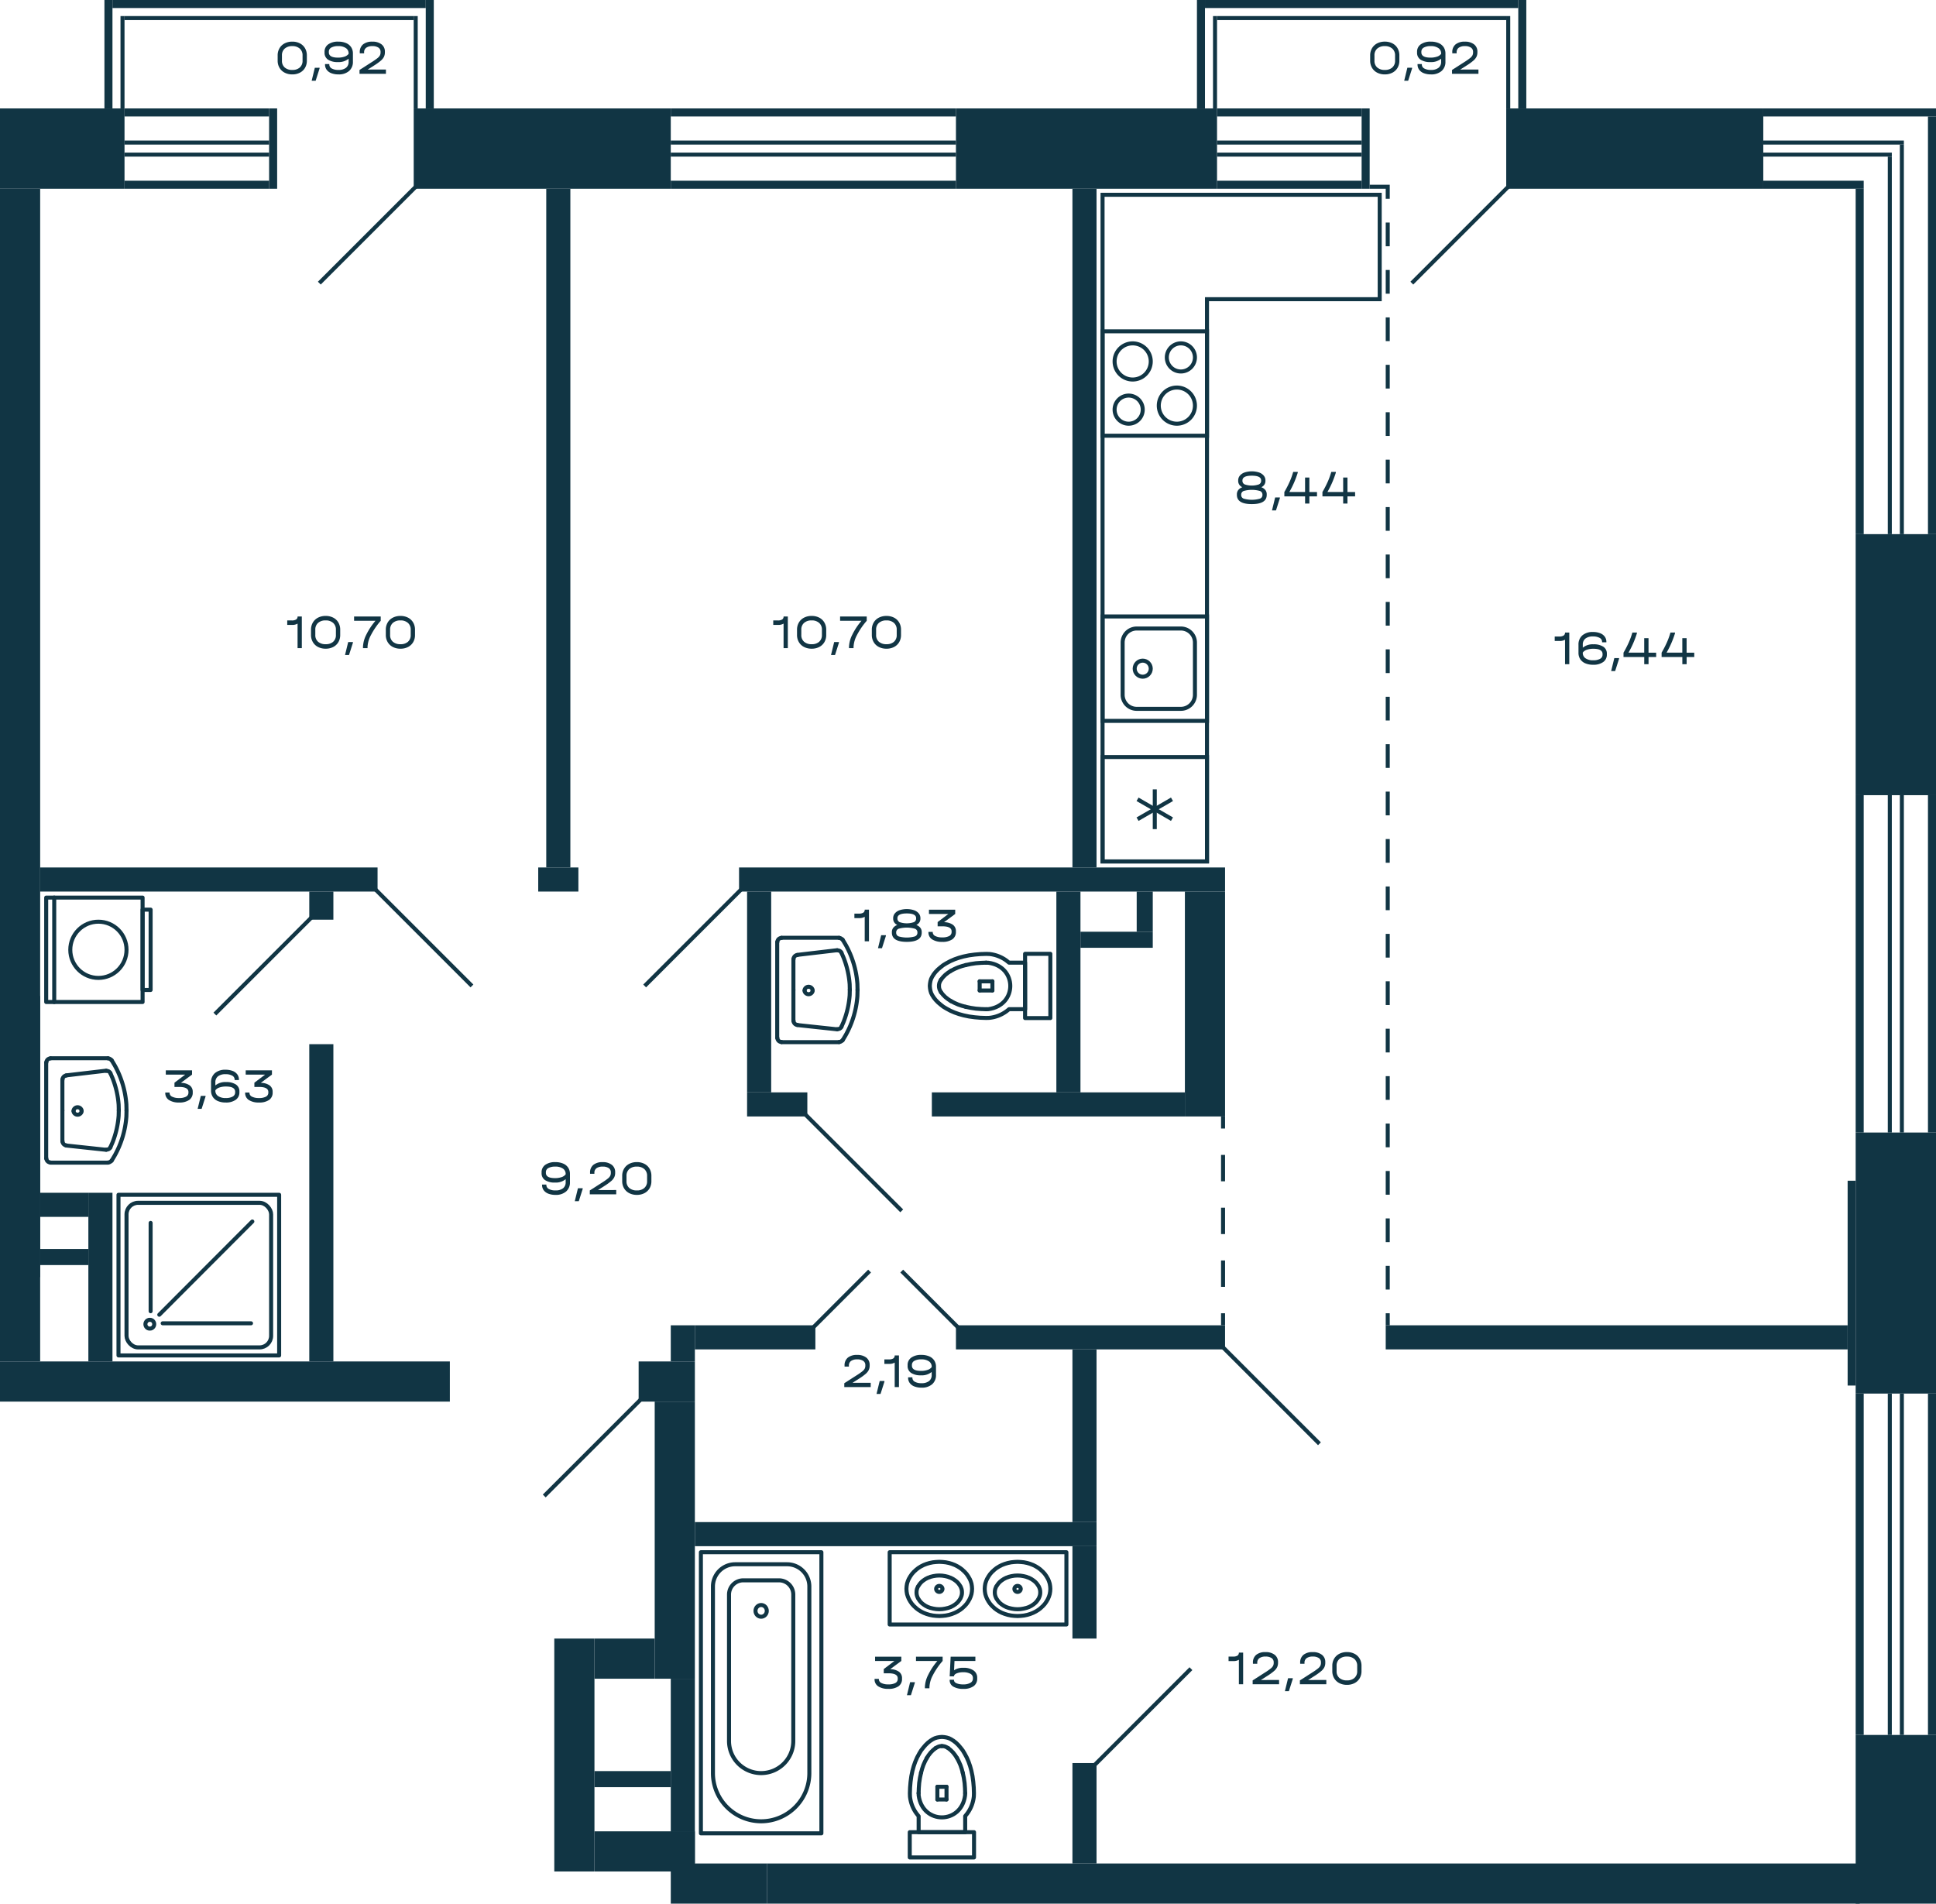 <svg xmlns="http://www.w3.org/2000/svg" width="482" height="474" viewBox="0 0 482 474">
  <title>M6_C2_9,11,13,15,17,19,21fl_10</title>
  <g id="Слой_2" data-name="Слой 2">
    <g id="M6_C2_9_11_13_15_17_19_21fl_10" data-name="M6_C2_9,11,13,15,17,19,21fl_10">
      <g id="sant">
        <g>
          <path d="M255.21,239.7h-3.993l-.6-.479a8.627,8.627,0,0,0-4.318-1.677l-.8-.024-1.423.048-1.4.12-1.422.191-1.373.288-1.123.311-1.1.383-1.049.455-1.023.551-.749.455-.673.527-.649.551-.6.623-.524.671h.024l-.324.5-.275.55-.174.575-.1.575-.05.6.05.6.1.575.174.575.275.55.324.5H232.4l.525.671.6.623.649.551.673.527.749.455,1.023.551,1.049.455,1.1.383,1.123.311,1.373.288,1.422.191,1.4.12,1.423.048h0l.8-.024a8.627,8.627,0,0,0,4.318-1.677l.6-.479h3.993Z" fill="none" stroke="#113544" stroke-linecap="round" stroke-linejoin="round"/>
          <path d="M245.5,251.3l.6-.024c7.236-.974,7.236-10.57,0-11.544l-.6-.024" fill="none" stroke="#113544" stroke-linecap="round" stroke-linejoin="round"/>
          <rect x="255.21" y="237.5" width="6.29" height="16" fill="none" stroke="#113544" stroke-linecap="round" stroke-linejoin="round"/>
          <polyline points="234.27 243.943 234.071 244.302 233.896 244.686 233.796 245.093 233.771 245.5" fill="none" stroke="#113544" stroke-linecap="round" stroke-linejoin="round"/>
          <line x1="243.904" y1="244.35" x2="243.904" y2="246.626" fill="none" stroke="#113544" stroke-linecap="round" stroke-linejoin="round"/>
          <line x1="247.074" y1="244.35" x2="247.074" y2="246.626" fill="none" stroke="#113544" stroke-linecap="round" stroke-linejoin="round"/>
          <polyline points="233.771 245.5 233.796 245.907 233.896 246.314 234.071 246.698 234.27 247.057" fill="none" stroke="#113544" stroke-linecap="round" stroke-linejoin="round"/>
          <polyline points="240.435 250.698 241.683 250.961 242.956 251.153 244.229 251.248 245.502 251.296" fill="none" stroke="#113544" stroke-linecap="round" stroke-linejoin="round"/>
          <polyline points="236.741 249.26 237.615 249.716 238.538 250.123 239.462 250.434 240.435 250.698" fill="none" stroke="#113544" stroke-linecap="round" stroke-linejoin="round"/>
          <polyline points="234.27 247.057 234.795 247.704 235.369 248.278 236.042 248.805 236.741 249.26" fill="none" stroke="#113544" stroke-linecap="round" stroke-linejoin="round"/>
          <line x1="243.904" y1="246.626" x2="247.074" y2="246.626" fill="none" stroke="#113544" stroke-linecap="round" stroke-linejoin="round"/>
          <polyline points="236.741 241.74 236.042 242.195 235.369 242.722 234.795 243.296 234.27 243.943" fill="none" stroke="#113544" stroke-linecap="round" stroke-linejoin="round"/>
          <polyline points="245.502 239.704 244.229 239.752 242.956 239.847 241.683 240.039 240.435 240.302" fill="none" stroke="#113544" stroke-linecap="round" stroke-linejoin="round"/>
          <polyline points="240.435 240.302 239.462 240.566 238.538 240.877 237.615 241.284 236.741 241.74" fill="none" stroke="#113544" stroke-linecap="round" stroke-linejoin="round"/>
          <line x1="243.904" y1="244.35" x2="247.074" y2="244.35" fill="none" stroke="#113544" stroke-linecap="round" stroke-linejoin="round"/>
        </g>
        <g>
          <path d="M240.3,456.21v-3.993l.479-.6a8.627,8.627,0,0,0,1.677-4.318l.024-.8-.048-1.423-.12-1.4-.191-1.422-.288-1.373-.311-1.123-.383-1.1-.455-1.049-.551-1.023-.455-.749-.527-.673-.551-.649-.623-.6-.671-.524v.024l-.5-.324-.55-.275-.575-.174-.575-.1-.6-.05-.6.05-.575.1-.575.174-.55.275-.5.324V433.4l-.671.525-.623.6-.551.649-.527.673-.455.749-.551,1.023-.455,1.049-.383,1.1-.311,1.123-.288,1.373-.191,1.422-.12,1.4-.048,1.423h0l.024.8a8.627,8.627,0,0,0,1.677,4.318l.479.6v3.993Z" fill="none" stroke="#113544" stroke-linecap="round" stroke-linejoin="round"/>
          <path d="M228.7,446.5l.024.6c.974,7.236,10.57,7.236,11.544,0l.024-.6" fill="none" stroke="#113544" stroke-linecap="round" stroke-linejoin="round"/>
          <rect x="226.5" y="456.21" width="16" height="6.29" fill="none" stroke="#113544" stroke-linecap="round" stroke-linejoin="round"/>
          <polyline points="236.057 435.27 235.698 435.071 235.314 434.896 234.907 434.796 234.5 434.771" fill="none" stroke="#113544" stroke-linecap="round" stroke-linejoin="round"/>
          <line x1="235.65" y1="444.904" x2="233.374" y2="444.904" fill="none" stroke="#113544" stroke-linecap="round" stroke-linejoin="round"/>
          <line x1="235.65" y1="448.074" x2="233.374" y2="448.074" fill="none" stroke="#113544" stroke-linecap="round" stroke-linejoin="round"/>
          <polyline points="234.5 434.771 234.093 434.796 233.686 434.896 233.302 435.071 232.943 435.27" fill="none" stroke="#113544" stroke-linecap="round" stroke-linejoin="round"/>
          <polyline points="229.302 441.435 229.039 442.683 228.847 443.956 228.751 445.229 228.704 446.502" fill="none" stroke="#113544" stroke-linecap="round" stroke-linejoin="round"/>
          <polyline points="230.74 437.741 230.284 438.615 229.877 439.538 229.566 440.462 229.302 441.435" fill="none" stroke="#113544" stroke-linecap="round" stroke-linejoin="round"/>
          <polyline points="232.943 435.27 232.296 435.795 231.722 436.369 231.195 437.042 230.74 437.741" fill="none" stroke="#113544" stroke-linecap="round" stroke-linejoin="round"/>
          <line x1="233.374" y1="444.904" x2="233.374" y2="448.074" fill="none" stroke="#113544" stroke-linecap="round" stroke-linejoin="round"/>
          <polyline points="238.26 437.741 237.805 437.042 237.278 436.369 236.704 435.795 236.057 435.27" fill="none" stroke="#113544" stroke-linecap="round" stroke-linejoin="round"/>
          <polyline points="240.296 446.502 240.248 445.229 240.153 443.956 239.961 442.683 239.698 441.435" fill="none" stroke="#113544" stroke-linecap="round" stroke-linejoin="round"/>
          <polyline points="239.698 441.435 239.434 440.462 239.123 439.538 238.716 438.615 238.26 437.741" fill="none" stroke="#113544" stroke-linecap="round" stroke-linejoin="round"/>
          <line x1="235.65" y1="444.904" x2="235.65" y2="448.074" fill="none" stroke="#113544" stroke-linecap="round" stroke-linejoin="round"/>
        </g>
        <g>
          <polyline points="12.576 289.467 12.239 289.402 11.971 289.27 11.735 289.04 11.601 288.778 11.534 288.45" fill="none" stroke="#113544" stroke-linecap="round" stroke-linejoin="round"/>
          <path d="M31.5,276.5l-.034,1.477a23.411,23.411,0,0,1-2.924,9.783l-.74,1.248" fill="none" stroke="#113544" stroke-linecap="round" stroke-linejoin="round"/>
          <polyline points="27.769 289.008 27.534 289.237 27.231 289.402 26.895 289.467" fill="none" stroke="#113544" stroke-linecap="round" stroke-linejoin="round"/>
          <line x1="12.576" y1="289.5" x2="26.895" y2="289.5" fill="none" stroke="#113544" stroke-linecap="round" stroke-linejoin="round"/>
          <line x1="15.534" y1="276.5" x2="15.534" y2="268.818" fill="none" stroke="#113544" stroke-linecap="round" stroke-linejoin="round"/>
          <path d="M27.8,263.992l.74,1.248a23.411,23.411,0,0,1,2.924,9.783L31.5,276.5" fill="none" stroke="#113544" stroke-linecap="round" stroke-linejoin="round"/>
          <path d="M27.49,267.226l.538,1.247a22.6,22.6,0,0,1,1.513,6.632l.034,1.346" fill="none" stroke="#113544" stroke-linecap="round" stroke-linejoin="round"/>
          <line x1="11.5" y1="264.551" x2="11.5" y2="288.45" fill="none" stroke="#113544" stroke-linecap="round" stroke-linejoin="round"/>
          <path d="M20.315,276.631l-.038.284a1.039,1.039,0,0,1-1.923,0l-.039-.284" fill="none" stroke="#113544" stroke-linecap="round" stroke-linejoin="round"/>
          <path d="M18.315,276.631l.039-.283a1.039,1.039,0,0,1,1.923,0l.038.283" fill="none" stroke="#113544" stroke-linecap="round" stroke-linejoin="round"/>
          <line x1="26.415" y1="286.299" x2="16.475" y2="285.232" fill="none" stroke="#113544" stroke-linecap="round" stroke-linejoin="round"/>
          <polyline points="27.49 285.675 27.322 285.938 27.054 286.135 26.751 286.233 26.448 286.266" fill="none" stroke="#113544" stroke-linecap="round" stroke-linejoin="round"/>
          <polyline points="16.508 285.199 16.206 285.134 15.937 284.97 15.735 284.74 15.601 284.477 15.567 284.182" fill="none" stroke="#113544" stroke-linecap="round" stroke-linejoin="round"/>
          <line x1="15.534" y1="276.5" x2="15.534" y2="284.182" fill="none" stroke="#113544" stroke-linecap="round" stroke-linejoin="round"/>
          <path d="M29.574,276.451l-.033,1.346a22.592,22.592,0,0,1-1.513,6.631l-.538,1.247" fill="none" stroke="#113544" stroke-linecap="round" stroke-linejoin="round"/>
          <polyline points="11.534 264.551 11.601 264.222 11.735 263.96 11.971 263.73 12.239 263.599 12.576 263.533" fill="none" stroke="#113544" stroke-linecap="round" stroke-linejoin="round"/>
          <line x1="26.415" y1="266.602" x2="16.475" y2="267.768" fill="none" stroke="#113544" stroke-linecap="round" stroke-linejoin="round"/>
          <polyline points="26.895 263.533 27.231 263.599 27.534 263.763 27.769 263.993" fill="none" stroke="#113544" stroke-linecap="round" stroke-linejoin="round"/>
          <polyline points="26.448 266.635 26.751 266.668 27.054 266.766 27.322 266.963 27.491 267.226" fill="none" stroke="#113544" stroke-linecap="round" stroke-linejoin="round"/>
          <line x1="12.576" y1="263.5" x2="26.895" y2="263.5" fill="none" stroke="#113544" stroke-linecap="round" stroke-linejoin="round"/>
          <polyline points="15.567 268.818 15.601 268.523 15.735 268.26 15.937 268.03 16.206 267.866 16.508 267.801" fill="none" stroke="#113544" stroke-linecap="round" stroke-linejoin="round"/>
        </g>
        <g>
          <polyline points="194.576 259.467 194.239 259.402 193.971 259.27 193.735 259.04 193.601 258.778 193.534 258.45" fill="none" stroke="#113544" stroke-linecap="round" stroke-linejoin="round"/>
          <path d="M213.5,246.5l-.034,1.477a23.411,23.411,0,0,1-2.924,9.783l-.74,1.248" fill="none" stroke="#113544" stroke-linecap="round" stroke-linejoin="round"/>
          <polyline points="209.769 259.008 209.534 259.237 209.231 259.402 208.895 259.467" fill="none" stroke="#113544" stroke-linecap="round" stroke-linejoin="round"/>
          <line x1="194.576" y1="259.5" x2="208.895" y2="259.5" fill="none" stroke="#113544" stroke-linecap="round" stroke-linejoin="round"/>
          <line x1="197.534" y1="246.5" x2="197.534" y2="238.818" fill="none" stroke="#113544" stroke-linecap="round" stroke-linejoin="round"/>
          <path d="M209.8,233.992l.74,1.248a23.411,23.411,0,0,1,2.924,9.783l.034,1.477" fill="none" stroke="#113544" stroke-linecap="round" stroke-linejoin="round"/>
          <path d="M209.49,237.226l.538,1.247a22.6,22.6,0,0,1,1.513,6.632l.034,1.346" fill="none" stroke="#113544" stroke-linecap="round" stroke-linejoin="round"/>
          <line x1="193.5" y1="234.551" x2="193.5" y2="258.45" fill="none" stroke="#113544" stroke-linecap="round" stroke-linejoin="round"/>
          <path d="M202.315,246.631l-.038.284a1.039,1.039,0,0,1-1.923,0l-.039-.284" fill="none" stroke="#113544" stroke-linecap="round" stroke-linejoin="round"/>
          <path d="M200.315,246.631l.039-.283a1.039,1.039,0,0,1,1.923,0l.038.283" fill="none" stroke="#113544" stroke-linecap="round" stroke-linejoin="round"/>
          <line x1="208.415" y1="256.299" x2="198.475" y2="255.232" fill="none" stroke="#113544" stroke-linecap="round" stroke-linejoin="round"/>
          <polyline points="209.49 255.675 209.322 255.938 209.054 256.135 208.751 256.233 208.448 256.266" fill="none" stroke="#113544" stroke-linecap="round" stroke-linejoin="round"/>
          <polyline points="198.508 255.199 198.206 255.134 197.937 254.97 197.735 254.74 197.601 254.477 197.567 254.182" fill="none" stroke="#113544" stroke-linecap="round" stroke-linejoin="round"/>
          <line x1="197.534" y1="246.5" x2="197.534" y2="254.182" fill="none" stroke="#113544" stroke-linecap="round" stroke-linejoin="round"/>
          <path d="M211.574,246.451l-.033,1.346a22.592,22.592,0,0,1-1.513,6.631l-.538,1.247" fill="none" stroke="#113544" stroke-linecap="round" stroke-linejoin="round"/>
          <polyline points="193.534 234.551 193.601 234.222 193.735 233.96 193.971 233.73 194.239 233.599 194.576 233.533" fill="none" stroke="#113544" stroke-linecap="round" stroke-linejoin="round"/>
          <line x1="208.415" y1="236.602" x2="198.475" y2="237.768" fill="none" stroke="#113544" stroke-linecap="round" stroke-linejoin="round"/>
          <polyline points="208.895 233.533 209.231 233.599 209.534 233.763 209.769 233.993" fill="none" stroke="#113544" stroke-linecap="round" stroke-linejoin="round"/>
          <polyline points="208.448 236.635 208.751 236.668 209.054 236.766 209.322 236.963 209.491 237.226" fill="none" stroke="#113544" stroke-linecap="round" stroke-linejoin="round"/>
          <line x1="194.576" y1="233.5" x2="208.895" y2="233.5" fill="none" stroke="#113544" stroke-linecap="round" stroke-linejoin="round"/>
          <polyline points="197.567 238.818 197.601 238.523 197.735 238.26 197.937 238.03 198.206 237.866 198.508 237.801" fill="none" stroke="#113544" stroke-linecap="round" stroke-linejoin="round"/>
        </g>
        <g>
          <rect x="274.5" y="82.5" width="26" height="26" transform="translate(192 383) rotate(-90)" fill="none" stroke="#113544" stroke-miterlimit="10"/>
          <path d="M281,99a3,3,0,1,1-3,3,3,3,0,0,1,3-3m0-1a4,4,0,1,0,4,4,4,4,0,0,0-4-4Z" fill="#113544"/>
          <path d="M294,86a3,3,0,1,1-3,3,3,3,0,0,1,3-3m0-1a4,4,0,1,0,4,4,4,4,0,0,0-4-4Z" fill="#113544"/>
          <path d="M293,97a4,4,0,1,1-4,4,4,4,0,0,1,4-4m0-1a5,5,0,1,0,5,5,5,5,0,0,0-5-5Z" fill="#113544"/>
          <path d="M282,86a4,4,0,1,1-4,4,4,4,0,0,1,4-4m0-1a5,5,0,1,0,5,5,5,5,0,0,0-5-5Z" fill="#113544"/>
        </g>
        <g>
          <rect x="274.5" y="153.5" width="26" height="26" transform="translate(454 -121) rotate(90)" fill="none" stroke="#113544" stroke-miterlimit="10"/>
          <path d="M294,157a3,3,0,0,1,3,3v13a3,3,0,0,1-3,3H283a3,3,0,0,1-3-3V160a3,3,0,0,1,3-3h11m0-1H283a4,4,0,0,0-4,4v13a4,4,0,0,0,4,4h11a4,4,0,0,0,4-4V160a4,4,0,0,0-4-4Z" fill="#113544"/>
          <circle cx="284.5" cy="166.5" r="2" fill="none" stroke="#113544" stroke-miterlimit="10"/>
        </g>
        <g>
          <rect x="274.5" y="188.5" width="26" height="26" transform="translate(575 403) rotate(180)" fill="none" stroke="#113544" stroke-miterlimit="10"/>
          <line x1="283.213" y1="203.975" x2="291.786" y2="199.025" fill="none" stroke="#113544" stroke-miterlimit="10"/>
          <line x1="291.786" y1="203.975" x2="283.213" y2="199.025" fill="none" stroke="#113544" stroke-miterlimit="10"/>
          <line x1="287.5" y1="196.55" x2="287.5" y2="206.45" fill="none" stroke="#113544" stroke-miterlimit="10"/>
        </g>
        <g>
          <rect x="10.5" y="224.5" width="26" height="24" fill="none" stroke="#113544" stroke-linecap="round" stroke-linejoin="round" transform="translate(260 213) rotate(90)"/>
          <rect x="26.5" y="235.5" width="20" height="2" fill="none" stroke="#113544" stroke-linecap="round" stroke-linejoin="round" transform="translate(273 200) rotate(90)"/>
          <circle cx="24.5" cy="236.5" r="7" fill="none" stroke="#113544" stroke-linecap="round" stroke-linejoin="round"/>
          <line x1="13.5" y1="223.5" x2="13.5" y2="249.5" fill="none" stroke="#113544" stroke-linecap="round" stroke-linejoin="round"/>
        </g>
        <g>
          <rect x="29.5" y="297.5" width="40" height="40" fill="none" stroke="#113544" stroke-linecap="round" stroke-linejoin="round"/>
          <rect x="31.5" y="299.5" width="36" height="36" rx="2.88" stroke-width="1.008" stroke="#113544" stroke-linecap="round" stroke-linejoin="round" fill="none"/>
          <line x1="40.5" y1="329.5" x2="62.5" y2="329.5" fill="none" stroke="#113544" stroke-linecap="round" stroke-linejoin="round" stroke-width="0.995"/>
          <line x1="37.5" y1="326.5" x2="37.5" y2="304.5" fill="none" stroke="#113544" stroke-linecap="round" stroke-linejoin="round" stroke-width="0.995"/>
          <line x1="39.654" y1="327.367" x2="62.824" y2="304.153" fill="none" stroke="#113544" stroke-linecap="round" stroke-linejoin="round"/>
          <path d="M37.3,328.63l.281.028.28.112a1.112,1.112,0,0,1-.28,2.021l-.281.028-.28-.028a1.1,1.1,0,0,1-.253-2.021l.253-.112Z" fill="none" stroke="#113544" stroke-linecap="round" stroke-linejoin="round"/>
        </g>
        <polygon points="274.5 214.5 300.5 214.5 300.5 74.5 343.5 74.5 343.5 48.5 274.5 48.5 274.5 214.5" fill="none" stroke="#113544" stroke-miterlimit="10" fill-rule="evenodd"/>
        <g>
          <rect x="174.5" y="386.5" width="30" height="70" fill="none" stroke="#113544" stroke-linecap="round" stroke-linejoin="round"/>
          <path d="M183.038,389.5h12.923a5.538,5.538,0,0,1,5.538,5.538V441.5a12,12,0,0,1-12,12h0a12,12,0,0,1-12-12V395.038a5.538,5.538,0,0,1,5.538-5.538Z" fill="none" stroke="#113544" stroke-linecap="round" stroke-linejoin="round"/>
          <path d="M185.056,393.5h8.889a3.556,3.556,0,0,1,3.556,3.556V433.5a8,8,0,0,1-8,8h0a8,8,0,0,1-8-8V397.056a3.556,3.556,0,0,1,3.556-3.556Z" fill="none" stroke="#113544" stroke-linecap="round" stroke-linejoin="round"/>
          <ellipse cx="189.5" cy="401.105" rx="1.406" ry="1.461" fill="none" stroke="#113544" stroke-linecap="round" stroke-linejoin="round"/>
        </g>
        <g>
          <rect x="221.5" y="386.5" width="44" height="18" fill="none" stroke="#113544" stroke-linecap="round" stroke-linejoin="round"/>
          <polyline points="245.757 393.133 246.121 392.503 246.528 391.915 247.021 391.37 247.556 390.887 247.556 390.866 248.135 390.425 248.777 390.026 249.441 389.69 250.148 389.417 250.919 389.186 251.733 389.018 252.526 388.934 253.34 388.892 254.154 388.934 254.946 389.018 255.76 389.186 256.531 389.417 256.51 389.417 257.216 389.69 257.88 390.026 258.523 390.425 259.101 390.866 259.101 390.887 259.637 391.37 260.129 391.915 260.536 392.503 260.901 393.133 260.901 393.112 261.158 393.721 261.35 394.33 261.457 394.981 261.5 395.632 261.457 396.282 261.35 396.933 261.158 397.542 260.901 398.151 260.536 398.781 260.129 399.369 259.637 399.915 259.101 400.398 259.101 400.419 258.523 400.859 257.88 401.258 257.216 401.594 256.51 401.867 256.531 401.867 255.76 402.098 254.946 402.266 254.154 402.35 253.34 402.392 252.526 402.35 251.733 402.266 250.919 402.098 250.148 401.867 249.441 401.594 248.777 401.258 248.135 400.859 247.556 400.419 247.556 400.398 247.021 399.915 246.528 399.369 246.121 398.781 245.757 398.151 245.5 397.542 245.307 396.933 245.2 396.282 245.157 395.632 245.2 394.981 245.307 394.33 245.5 393.721 245.757 393.112" fill="none" stroke="#113544" stroke-linecap="round" stroke-linejoin="round"/>
          <polyline points="248.079 394.987 248.351 394.569 248.642 394.191 248.972 393.853 249.341 393.554 249.904 393.176 250.486 392.877 251.107 392.658 251.107 392.638 251.844 392.459 252.582 392.34 253.339 392.3 254.095 392.34 254.833 392.459 255.57 392.638 255.57 392.658 256.191 392.877 256.774 393.176 257.336 393.554 257.705 393.853 258.035 394.191 258.326 394.569 258.598 394.987 258.598 394.967 258.753 395.326 258.889 395.704 258.967 396.102 258.986 396.5 258.967 396.898 258.889 397.296 258.753 397.674 258.598 398.033 258.326 398.451 258.035 398.829 257.705 399.167 257.336 399.466 256.774 399.844 256.191 400.143 255.57 400.362 254.833 400.541 254.095 400.66 253.339 400.7 252.582 400.66 251.844 400.541 251.107 400.362 250.486 400.143 249.904 399.844 249.341 399.466 248.972 399.167 248.642 398.829 248.351 398.451 248.079 398.033 248.06 398.033 247.905 397.674 247.769 397.296 247.691 396.898 247.672 396.5 247.691 396.102 247.769 395.704 247.905 395.326 248.06 394.967" fill="none" stroke="#113544" stroke-linecap="round" stroke-linejoin="round"/>
          <path d="M252.553,395.638l.02-.188.078-.169a.8.8,0,0,1,1.415.075l.058.188v.188a.8.8,0,0,1-1.473.263l-.078-.169Z" fill="none" stroke="#113544" stroke-linecap="round" stroke-linejoin="round"/>
          <polyline points="226.271 393.133 226.636 392.503 227.043 391.915 227.535 391.37 228.071 390.887 228.071 390.866 228.649 390.425 229.292 390.026 229.956 389.69 230.662 389.417 231.433 389.186 232.247 389.018 233.04 388.934 233.854 388.892 234.668 388.934 235.46 389.018 236.274 389.186 237.045 389.417 237.024 389.417 237.731 389.69 238.395 390.026 239.037 390.425 239.616 390.866 239.616 390.887 240.151 391.37 240.644 391.915 241.051 392.503 241.415 393.133 241.415 393.112 241.672 393.721 241.865 394.33 241.972 394.981 242.015 395.632 241.972 396.282 241.865 396.933 241.672 397.542 241.415 398.151 241.051 398.781 240.644 399.369 240.151 399.915 239.616 400.398 239.616 400.419 239.037 400.859 238.395 401.258 237.731 401.594 237.024 401.867 237.045 401.867 236.274 402.098 235.46 402.266 234.668 402.35 233.854 402.392 233.04 402.35 232.247 402.266 231.433 402.098 230.662 401.867 229.956 401.594 229.292 401.258 228.649 400.859 228.071 400.419 228.071 400.398 227.535 399.915 227.043 399.369 226.636 398.781 226.271 398.151 226.014 397.542 225.822 396.933 225.715 396.282 225.672 395.632 225.715 394.981 225.822 394.33 226.014 393.721 226.271 393.112" fill="none" stroke="#113544" stroke-linecap="round" stroke-linejoin="round"/>
          <polyline points="228.594 394.987 228.865 394.569 229.156 394.191 229.486 393.853 229.855 393.554 230.418 393.176 231 392.877 231.621 392.658 231.621 392.638 232.359 392.459 233.096 392.34 233.853 392.3 234.61 392.34 235.347 392.459 236.085 392.638 236.085 392.658 236.706 392.877 237.288 393.176 237.851 393.554 238.219 393.853 238.549 394.191 238.84 394.569 239.112 394.987 239.112 394.967 239.267 395.326 239.403 395.704 239.481 396.102 239.5 396.5 239.481 396.898 239.403 397.296 239.267 397.674 239.112 398.033 238.84 398.451 238.549 398.829 238.219 399.167 237.851 399.466 237.288 399.844 236.706 400.143 236.085 400.362 235.347 400.541 234.61 400.66 233.853 400.7 233.096 400.66 232.359 400.541 231.621 400.362 231 400.143 230.418 399.844 229.855 399.466 229.486 399.167 229.156 398.829 228.865 398.451 228.594 398.033 228.574 398.033 228.419 397.674 228.283 397.296 228.205 396.898 228.186 396.5 228.205 396.102 228.283 395.704 228.419 395.326 228.574 394.967" fill="none" stroke="#113544" stroke-linecap="round" stroke-linejoin="round"/>
          <path d="M233.067,395.638l.02-.188.079-.169a.8.8,0,0,1,1.414.075l.059.188v.188a.8.8,0,0,1-1.473.263l-.079-.169Z" fill="none" stroke="#113544" stroke-linecap="round" stroke-linejoin="round"/>
        </g>
      </g>
      <g id="l">
        <g>
          <line x1="304.5" y1="278" x2="304.5" y2="281" fill="none" stroke="#113544" stroke-miterlimit="10"/>
          <line x1="304.5" y1="287.571" x2="304.5" y2="323.714" fill="none" stroke="#113544" stroke-miterlimit="10" stroke-dasharray="6.571 6.571"/>
          <line x1="304.5" y1="327" x2="304.5" y2="330" fill="none" stroke="#113544" stroke-miterlimit="10"/>
        </g>
        <g>
          <line x1="345.5" y1="330" x2="345.5" y2="327" fill="none" stroke="#113544" stroke-miterlimit="10"/>
          <line x1="345.5" y1="321.096" x2="345.5" y2="52.452" fill="none" stroke="#113544" stroke-miterlimit="10" stroke-dasharray="5.904 5.904"/>
          <polyline points="345.5 49.5 345.5 46.5 341 46.5" fill="none" stroke="#113544" stroke-miterlimit="10"/>
        </g>
        <line x1="53.5" y1="252.5" x2="77.5" y2="228.5" fill="none" stroke="#113544" stroke-miterlimit="10"/>
        <line x1="117.5" y1="245.5" x2="93.5" y2="221.5" fill="none" stroke="#113544" stroke-miterlimit="10"/>
        <line x1="160.5" y1="245.5" x2="184.5" y2="221.5" fill="none" stroke="#113544" stroke-miterlimit="10"/>
        <line x1="79.5" y1="70.5" x2="103.5" y2="46.5" fill="none" stroke="#113544" stroke-miterlimit="10"/>
        <line x1="351.5" y1="70.5" x2="375.5" y2="46.5" fill="none" stroke="#113544" stroke-miterlimit="10"/>
        <line x1="200.5" y1="277.5" x2="224.5" y2="301.5" fill="none" stroke="#113544" stroke-miterlimit="10"/>
        <line x1="304.5" y1="335.5" x2="328.5" y2="359.5" fill="none" stroke="#113544" stroke-miterlimit="10"/>
        <line x1="296.5" y1="415.5" x2="272.5" y2="439.5" fill="none" stroke="#113544" stroke-miterlimit="10"/>
        <line x1="224.5" y1="316.5" x2="238.5" y2="330.5" fill="none" stroke="#113544" stroke-miterlimit="10"/>
        <line x1="216.5" y1="316.5" x2="202.5" y2="330.5" fill="none" stroke="#113544" stroke-miterlimit="10"/>
        <line x1="135.5" y1="372.5" x2="159.5" y2="348.5" fill="none" stroke="#113544" stroke-miterlimit="10"/>
        <rect x="114" y="348" width="49" height="25" transform="translate(277 721) rotate(180)" fill="none"/>
      </g>
      <g id="s">
        <rect x="462" y="133" width="20" height="65" fill="#113544"/>
        <rect x="462" y="282" width="20" height="65" fill="#113544"/>
        <rect x="462" y="432" width="20" height="42" fill="#113544"/>
        <rect x="375" y="27" width="64" height="20" fill="#113544"/>
        <rect x="460" y="294" width="2" height="51" fill="#113544"/>
        <rect y="27" width="31" height="20" fill="#113544"/>
        <rect x="103" y="27" width="64" height="20" fill="#113544"/>
        <rect x="238" y="27" width="65" height="20" fill="#113544"/>
        <rect x="136" y="47" width="6" height="169" fill="#113544"/>
        <rect x="267" y="47" width="6" height="169" fill="#113544"/>
        <rect x="186" y="222" width="6" height="50" fill="#113544"/>
        <rect x="77" y="260" width="6" height="79" fill="#113544"/>
        <rect x="77" y="222" width="6" height="7" fill="#113544"/>
        <rect x="167" y="330" width="6" height="9" fill="#113544"/>
        <rect x="267" y="336" width="6" height="43" fill="#113544"/>
        <rect x="267" y="385" width="6" height="23" fill="#113544"/>
        <rect x="267" y="439" width="6" height="25" fill="#113544"/>
        <rect x="22" y="297" width="6" height="42" fill="#113544"/>
        <rect x="167" y="418" width="6" height="38" fill="#113544"/>
        <rect x="263" y="222" width="6" height="50" fill="#113544"/>
        <rect x="134" y="216" width="10" height="6" fill="#113544"/>
        <rect x="186" y="272" width="15" height="6" fill="#113544"/>
        <rect x="173" y="330" width="30" height="6" fill="#113544"/>
        <rect x="238" y="330" width="67" height="6" fill="#113544"/>
        <rect x="345" y="330" width="115" height="6" fill="#113544"/>
        <rect x="173" y="379" width="100" height="6" fill="#113544"/>
        <rect x="232" y="272" width="63" height="6" fill="#113544"/>
        <rect x="184" y="216" width="121" height="6" fill="#113544"/>
        <rect x="10" y="216" width="84" height="6" fill="#113544"/>
        <rect x="10" y="297" width="12" height="6" fill="#113544"/>
        <rect x="269" y="232" width="18" height="4" fill="#113544"/>
        <rect x="10" y="311" width="12" height="4" fill="#113544"/>
        <rect x="283" y="222" width="4" height="10" fill="#113544"/>
        <rect x="167" y="456" width="6" height="8" fill="#113544"/>
        <rect x="167" y="464" width="24" height="10" fill="#113544"/>
        <rect y="339" width="112" height="10" fill="#113544"/>
        <rect x="159" y="339" width="14" height="10" fill="#113544"/>
        <rect x="-141" y="188" width="292" height="10" transform="translate(198 188) rotate(90)" fill="#113544"/>
        <rect x="163" y="349" width="10" height="69" fill="#113544"/>
        <rect x="191" y="464" width="272" height="10" fill="#113544"/>
        <rect x="-30" y="278" width="70" height="10" transform="translate(288 278) rotate(90)" fill="#113544"/>
        <rect x="272" y="245" width="56" height="10" transform="translate(550 -50) rotate(90)" fill="#113544"/>
        <rect x="201.5" y="-7.5" width="2" height="71" transform="translate(230.5 -174.5) rotate(90)" fill="#113544"/>
        <rect x="201.5" y="10.5" width="2" height="71" transform="translate(248.5 -156.5) rotate(90)" fill="#113544"/>
        <rect x="202" width="1" height="71" transform="translate(238 -167) rotate(90)" fill="#113544"/>
        <rect x="202" y="3" width="1" height="71" transform="translate(241 -164) rotate(90)" fill="#113544"/>
        <rect x="480" y="198" width="2" height="84" transform="translate(962 480) rotate(180)" fill="#113544"/>
        <rect x="462" y="198" width="2" height="84" transform="translate(926 480) rotate(180)" fill="#113544"/>
        <rect x="473" y="198" width="1" height="84" transform="translate(947 480) rotate(180)" fill="#113544"/>
        <rect x="470" y="198" width="1" height="84" transform="translate(941 480) rotate(-180)" fill="#113544"/>
        <rect x="480" y="347" width="2" height="85" transform="translate(962 779) rotate(180)" fill="#113544"/>
        <rect x="462" y="347" width="2" height="85" transform="translate(926 779) rotate(180)" fill="#113544"/>
        <rect x="473" y="347" width="1" height="85" transform="translate(947 779) rotate(180)" fill="#113544"/>
        <rect x="470" y="347" width="1" height="85" transform="translate(941 779) rotate(-180)" fill="#113544"/>
        <rect x="66" y="-38" width="2" height="78" transform="translate(66 68) rotate(-90)" fill="#113544"/>
        <rect x="106" width="2" height="27" transform="translate(214 27) rotate(180)" fill="#113544"/>
        <rect x="26" width="2" height="27" transform="translate(54 27) rotate(180)" fill="#113544"/>
        <rect x="103" y="4" width="1" height="23" transform="translate(207 31) rotate(180)" fill="#113544"/>
        <rect x="30" y="4" width="1" height="23" transform="translate(61 31) rotate(180)" fill="#113544"/>
        <rect x="31" y="4" width="72" height="1" transform="translate(134 9) rotate(180)" fill="#113544"/>
        <rect x="462" y="47" width="2" height="86" fill="#113544"/>
        <rect x="480" y="29" width="2" height="104" fill="#113544"/>
        <rect x="470" y="39" width="1" height="94" fill="#113544"/>
        <rect x="473" y="36" width="1" height="97" fill="#113544"/>
        <rect x="459.5" y="6.5" width="2" height="43" transform="translate(488.5 -432.5) rotate(90)" fill="#113544"/>
        <rect x="450.5" y="33.5" width="2" height="25" transform="translate(497.5 -405.5) rotate(90)" fill="#113544"/>
        <rect x="456" y="18" width="1" height="35" transform="translate(492 -421) rotate(90)" fill="#113544"/>
        <rect x="454.5" y="22.5" width="1" height="32" transform="translate(493.5 -416.5) rotate(90)" fill="#113544"/>
        <rect x="48" y="28" width="2" height="36" transform="translate(3 95) rotate(-90)" fill="#113544"/>
        <rect x="48" y="10" width="2" height="36" transform="translate(21 77) rotate(-90)" fill="#113544"/>
        <rect x="48.5" y="20.5" width="1" height="36" transform="translate(10.5 87.5) rotate(-90)" fill="#113544"/>
        <rect x="48.5" y="17.5" width="1" height="36" transform="translate(13.5 84.5) rotate(-90)" fill="#113544"/>
        <rect x="58" y="36" width="20" height="2" transform="translate(31 105) rotate(-90)" fill="#113544"/>
        <rect x="338" y="-38" width="2" height="78" transform="translate(338 340) rotate(-90)" fill="#113544"/>
        <rect x="378" width="2" height="27" transform="translate(758 27) rotate(180)" fill="#113544"/>
        <rect x="298" width="2" height="27" transform="translate(598 27) rotate(180)" fill="#113544"/>
        <rect x="375" y="4" width="1" height="23" transform="translate(751 31) rotate(180)" fill="#113544"/>
        <rect x="302" y="4" width="1" height="23" transform="translate(605 31) rotate(180)" fill="#113544"/>
        <rect x="303" y="4" width="72" height="1" transform="translate(678 9) rotate(180)" fill="#113544"/>
        <rect x="320" y="28" width="2" height="36" transform="translate(275 367) rotate(-90)" fill="#113544"/>
        <rect x="320" y="10" width="2" height="36" transform="translate(293 349) rotate(-90)" fill="#113544"/>
        <rect x="320.5" y="20.5" width="1" height="36" transform="translate(282.5 359.5) rotate(-90)" fill="#113544"/>
        <rect x="320.5" y="17.5" width="1" height="36" transform="translate(285.5 356.5) rotate(-90)" fill="#113544"/>
        <rect x="330" y="36" width="20" height="2" transform="translate(303 377) rotate(-90)" fill="#113544"/>
        <rect x="155.5" y="433.5" width="4" height="19" transform="translate(600.5 285.5) rotate(90)" fill="#113544"/>
        <rect x="148" y="408" width="15" height="10" fill="#113544"/>
        <rect x="114" y="432" width="58" height="10" transform="translate(580 294) rotate(90)" fill="#113544"/>
        <rect x="148" y="456" width="25" height="10" fill="#113544"/>
      </g>
      <g id="t">
        <g>
          <path d="M140.2,289.726a2.788,2.788,0,0,1,1.264,1.031,2.845,2.845,0,0,1,.437,1.584v1.992a2.971,2.971,0,0,1-.956,2.346,3.862,3.862,0,0,1-2.651.846,4.811,4.811,0,0,1-1.772-.3,2.566,2.566,0,0,1-1.161-.859,2.184,2.184,0,0,1-.405-1.314v-.095h1.069v.095a1.107,1.107,0,0,0,.606,1,3.238,3.238,0,0,0,1.663.36,2.941,2.941,0,0,0,1.885-.528,1.847,1.847,0,0,0,.653-1.524v-.744a3.855,3.855,0,0,1-2.657.84,4.271,4.271,0,0,1-2.473-.606,2.014,2.014,0,0,1-.864-1.758v-.168a2.212,2.212,0,0,1,.912-1.878,4.11,4.11,0,0,1,2.5-.678A4.836,4.836,0,0,1,140.2,289.726Zm-.384,3.378a2.041,2.041,0,0,0,1.016-.7v-.071a1.584,1.584,0,0,0-.681-1.357,3.227,3.227,0,0,0-1.912-.492,3.431,3.431,0,0,0-1.717.36,1.136,1.136,0,0,0-.615,1.033v.168q0,1.308,2.278,1.307A4.869,4.869,0,0,0,139.82,293.1Z" fill="#113544"/>
          <path d="M145.069,295.869v.18L144.1,299.1H143.1l.789-3.228Z" fill="#113544"/>
          <path d="M153.418,296.313v1.068H146.84v-.96l3.122-2a14.7,14.7,0,0,0,1.36-.954,2.281,2.281,0,0,0,.6-.678,1.639,1.639,0,0,0,.156-.743v-.121a1.232,1.232,0,0,0-.523-1.067,2.578,2.578,0,0,0-1.507-.373,2.525,2.525,0,0,0-1.539.4,1.354,1.354,0,0,0-.524,1.152v.241h-1.08v-.252a2.434,2.434,0,0,1,.81-1.969,3.485,3.485,0,0,1,2.311-.684,3.565,3.565,0,0,1,2.3.672,2.248,2.248,0,0,1,.831,1.848v.12a2.593,2.593,0,0,1-.226,1.117,3.133,3.133,0,0,1-.784.971,13.734,13.734,0,0,1-1.625,1.177l-1.641,1.043Z" fill="#113544"/>
          <path d="M156.652,297.093a3.157,3.157,0,0,1-1.285-1.212,3.459,3.459,0,0,1-.459-1.788V292.81a3.484,3.484,0,0,1,.459-1.8,3.157,3.157,0,0,1,1.285-1.212,4.056,4.056,0,0,1,1.907-.432,4,4,0,0,1,1.889.432,3.131,3.131,0,0,1,1.275,1.212,3.52,3.52,0,0,1,.453,1.8v1.283a3.483,3.483,0,0,1-.453,1.794,3.143,3.143,0,0,1-1.275,1.206,4,4,0,0,1-1.889.432A4.056,4.056,0,0,1,156.652,297.093Zm3.775-1.3a2.161,2.161,0,0,0,.679-1.692V292.8a2.174,2.174,0,0,0-.685-1.692,2.68,2.68,0,0,0-1.874-.624,2.716,2.716,0,0,0-1.884.618,2.167,2.167,0,0,0-.686,1.7v1.308a2.149,2.149,0,0,0,.686,1.692,2.742,2.742,0,0,0,1.9.612A2.689,2.689,0,0,0,160.427,295.8Z" fill="#113544"/>
        </g>
        <g>
          <path d="M47.224,270.259a1.921,1.921,0,0,1,.761,1.615v.155a2.158,2.158,0,0,1-.875,1.854,4.26,4.26,0,0,1-2.548.642,4.414,4.414,0,0,1-2.522-.636,2.027,2.027,0,0,1-.891-1.764v-.083h1.069v.083a1.044,1.044,0,0,0,.626.942,3.637,3.637,0,0,0,1.728.342,3.575,3.575,0,0,0,1.75-.342,1.1,1.1,0,0,0,.594-1.014v-.144q0-1.26-2.311-1.26H43.438v-1.056l2.668-2.016H41.278v-1.068h6.535v1.068l-2.787,2.052A3.8,3.8,0,0,1,47.224,270.259Z" fill="#113544"/>
          <path d="M51.171,272.869v.18L50.2,276.1h-.993l.788-3.228Z" fill="#113544"/>
          <path d="M58.742,270.043a2.014,2.014,0,0,1,.864,1.758v.168a2.205,2.205,0,0,1-.913,1.878,4.109,4.109,0,0,1-2.5.678,4.864,4.864,0,0,1-1.949-.359,2.792,2.792,0,0,1-1.264-1.033,2.833,2.833,0,0,1-.437-1.584v-1.992a2.969,2.969,0,0,1,.956-2.346,3.862,3.862,0,0,1,2.651-.846,4.763,4.763,0,0,1,1.771.3,2.543,2.543,0,0,1,1.161.857,2.179,2.179,0,0,1,.405,1.314v.1H58.418v-.1a1.113,1.113,0,0,0-.6-1,3.263,3.263,0,0,0-1.663-.36,2.937,2.937,0,0,0-1.885.528,1.848,1.848,0,0,0-.653,1.524v.744a3.851,3.851,0,0,1,2.657-.839A4.285,4.285,0,0,1,58.742,270.043Zm-.2,1.806q0-1.306-2.279-1.307a4.894,4.894,0,0,0-1.631.245,2.043,2.043,0,0,0-1.015.7v.073a1.582,1.582,0,0,0,.68,1.355,3.213,3.213,0,0,0,1.912.492,3.407,3.407,0,0,0,1.717-.36,1.132,1.132,0,0,0,.616-1.031Z" fill="#113544"/>
          <path d="M67.117,270.259a1.919,1.919,0,0,1,.762,1.615v.155A2.158,2.158,0,0,1,67,273.883a4.264,4.264,0,0,1-2.549.642,4.416,4.416,0,0,1-2.522-.636,2.027,2.027,0,0,1-.891-1.764v-.083h1.069v.083a1.043,1.043,0,0,0,.627.942,3.632,3.632,0,0,0,1.728.342,3.573,3.573,0,0,0,1.749-.342,1.1,1.1,0,0,0,.595-1.014v-.144q0-1.26-2.311-1.26H63.332v-1.056L66,267.577H61.172v-1.068h6.534v1.068l-2.787,2.052A3.8,3.8,0,0,1,67.117,270.259Z" fill="#113544"/>
        </g>
        <g>
          <path d="M216.778,344.313v1.068H210.2v-.96l3.121-2a14.648,14.648,0,0,0,1.362-.954,2.255,2.255,0,0,0,.6-.678,1.626,1.626,0,0,0,.157-.743v-.121a1.228,1.228,0,0,0-.524-1.067,2.574,2.574,0,0,0-1.506-.373,2.523,2.523,0,0,0-1.539.4,1.356,1.356,0,0,0-.524,1.152v.241h-1.08v-.252a2.434,2.434,0,0,1,.81-1.969,3.486,3.486,0,0,1,2.311-.684,3.567,3.567,0,0,1,2.3.672,2.249,2.249,0,0,1,.832,1.848v.12a2.593,2.593,0,0,1-.228,1.117,3.123,3.123,0,0,1-.782.971,13.76,13.76,0,0,1-1.626,1.177l-1.642,1.043Z" fill="#113544"/>
          <path d="M220.191,343.869v.18l-.972,3.048h-.993l.788-3.228Z" fill="#113544"/>
          <path d="M223.81,345.381h-1.059v-6.1a2.518,2.518,0,0,1-1.351.324h-1.219v-1.116h1.133a1.935,1.935,0,0,0,1.085-.24.837.837,0,0,0,.352-.744h1.059Z" fill="#113544"/>
          <path d="M231.331,337.726a2.783,2.783,0,0,1,1.264,1.031,2.837,2.837,0,0,1,.437,1.584v1.992a2.968,2.968,0,0,1-.956,2.346,3.861,3.861,0,0,1-2.651.846,4.805,4.805,0,0,1-1.771-.3,2.555,2.555,0,0,1-1.161-.859,2.177,2.177,0,0,1-.405-1.314v-.095h1.069v.095a1.106,1.106,0,0,0,.6,1,3.243,3.243,0,0,0,1.663.36,2.937,2.937,0,0,0,1.885-.528,1.847,1.847,0,0,0,.653-1.524v-.744a3.851,3.851,0,0,1-2.656.84,4.276,4.276,0,0,1-2.474-.606,2.014,2.014,0,0,1-.864-1.758v-.168a2.21,2.21,0,0,1,.913-1.878,4.107,4.107,0,0,1,2.5-.678A4.833,4.833,0,0,1,231.331,337.726Zm-.383,3.378a2.038,2.038,0,0,0,1.015-.7v-.071a1.582,1.582,0,0,0-.681-1.357,3.224,3.224,0,0,0-1.911-.492,3.428,3.428,0,0,0-1.717.36,1.135,1.135,0,0,0-.616,1.033v.168q0,1.308,2.279,1.307A4.873,4.873,0,0,0,230.948,341.1Z" fill="#113544"/>
        </g>
        <g>
          <path d="M223.813,416.259a1.921,1.921,0,0,1,.761,1.615v.155a2.158,2.158,0,0,1-.875,1.854,4.262,4.262,0,0,1-2.549.642,4.412,4.412,0,0,1-2.521-.636,2.027,2.027,0,0,1-.891-1.764v-.083h1.069v.083a1.043,1.043,0,0,0,.627.942,3.63,3.63,0,0,0,1.727.342,3.575,3.575,0,0,0,1.75-.342,1.1,1.1,0,0,0,.594-1.014v-.144q0-1.26-2.311-1.26h-1.167v-1.056l2.668-2.016h-4.828v-1.068H224.4v1.068l-2.786,2.052A3.8,3.8,0,0,1,223.813,416.259Z" fill="#113544"/>
          <path d="M227.761,418.869v.18l-.973,3.048H225.8l.788-3.228Z" fill="#113544"/>
          <path d="M234.684,412.509v1.068a17.741,17.741,0,0,0-2.414,3.522,6.865,6.865,0,0,0-.87,2.994v.288h-1.133v-.288a7.261,7.261,0,0,1,.826-3.06,16.285,16.285,0,0,1,2.284-3.456h-5.325v-1.068Z" fill="#113544"/>
          <path d="M242.378,415.941a2.128,2.128,0,0,1,.913,1.824v.193a2.235,2.235,0,0,1-.9,1.9,4.154,4.154,0,0,1-2.528.671,4.739,4.739,0,0,1-2.532-.564,1.8,1.8,0,0,1-.892-1.607v-.1h1.08v.1q0,.492.616.773a4.155,4.155,0,0,0,1.7.282,3.386,3.386,0,0,0,1.749-.384,1.18,1.18,0,0,0,.638-1.056v-.192a1.138,1.138,0,0,0-.643-1.02,3.559,3.559,0,0,0-1.776-.372,4.053,4.053,0,0,0-1.631.282c-.425.188-.649.435-.67.738h-1.059l.238-4.9h6.156v1.068h-5.2l-.109,2.317a3.891,3.891,0,0,1,2.344-.613A4.211,4.211,0,0,1,242.378,415.941Z" fill="#113544"/>
        </g>
        <g>
          <path d="M309.5,419.381h-1.058v-6.1a2.518,2.518,0,0,1-1.351.324h-1.22v-1.116H307a1.938,1.938,0,0,0,1.085-.24.839.839,0,0,0,.352-.744H309.5Z" fill="#113544"/>
          <path d="M318.448,418.313v1.068H311.87v-.96l3.122-2a14.6,14.6,0,0,0,1.361-.954,2.275,2.275,0,0,0,.6-.678,1.626,1.626,0,0,0,.156-.743v-.121a1.229,1.229,0,0,0-.523-1.067,2.578,2.578,0,0,0-1.507-.373,2.527,2.527,0,0,0-1.539.4,1.353,1.353,0,0,0-.523,1.152v.241h-1.08v-.252a2.434,2.434,0,0,1,.809-1.969,3.487,3.487,0,0,1,2.312-.684,3.562,3.562,0,0,1,2.3.672,2.248,2.248,0,0,1,.831,1.848v.12a2.593,2.593,0,0,1-.226,1.117,3.128,3.128,0,0,1-.783.971,13.734,13.734,0,0,1-1.625,1.177l-1.642,1.043Z" fill="#113544"/>
          <path d="M321.861,417.869v.18l-.972,3.048H319.9l.788-3.228Z" fill="#113544"/>
          <path d="M330.209,418.313v1.068h-6.577v-.96l3.121-2a14.744,14.744,0,0,0,1.361-.954,2.275,2.275,0,0,0,.6-.678,1.639,1.639,0,0,0,.157-.743v-.121a1.23,1.23,0,0,0-.524-1.067,2.574,2.574,0,0,0-1.506-.373,2.521,2.521,0,0,0-1.539.4,1.354,1.354,0,0,0-.525,1.152v.241H323.7v-.252a2.435,2.435,0,0,1,.811-1.969,3.483,3.483,0,0,1,2.31-.684,3.565,3.565,0,0,1,2.3.672,2.246,2.246,0,0,1,.832,1.848v.12a2.593,2.593,0,0,1-.227,1.117,3.128,3.128,0,0,1-.783.971,13.76,13.76,0,0,1-1.626,1.177l-1.641,1.043Z" fill="#113544"/>
          <path d="M333.443,419.093a3.157,3.157,0,0,1-1.285-1.212,3.469,3.469,0,0,1-.459-1.788V414.81a3.493,3.493,0,0,1,.459-1.8,3.157,3.157,0,0,1,1.285-1.212,4.059,4.059,0,0,1,1.907-.432,3.993,3.993,0,0,1,1.889.432,3.118,3.118,0,0,1,1.275,1.212,3.52,3.52,0,0,1,.454,1.8v1.283a3.484,3.484,0,0,1-.454,1.794,3.13,3.13,0,0,1-1.275,1.206,3.993,3.993,0,0,1-1.889.432A4.059,4.059,0,0,1,333.443,419.093Zm3.775-1.3a2.158,2.158,0,0,0,.68-1.692V414.8a2.174,2.174,0,0,0-.685-1.692,2.682,2.682,0,0,0-1.874-.624,2.718,2.718,0,0,0-1.885.618,2.17,2.17,0,0,0-.685,1.7v1.308a2.151,2.151,0,0,0,.685,1.692,2.742,2.742,0,0,0,1.9.612A2.685,2.685,0,0,0,337.218,417.8Z" fill="#113544"/>
        </g>
        <g>
          <path d="M216.345,234.381h-1.059v-6.1a2.513,2.513,0,0,1-1.349.324h-1.221v-1.116h1.135a1.942,1.942,0,0,0,1.085-.24.84.84,0,0,0,.35-.744h1.059Z" fill="#113544"/>
          <path d="M220.557,232.869v.18l-.972,3.048h-.994l.789-3.228Z" fill="#113544"/>
          <path d="M229.138,231.021a1.709,1.709,0,0,1,.34,1.068v.132q0,2.3-3.715,2.3t-3.715-2.3v-.132a1.7,1.7,0,0,1,.34-1.068,2.216,2.216,0,0,1,1.009-.7,1.877,1.877,0,0,1-.766-.654,1.656,1.656,0,0,1-.26-.918v-.131a1.825,1.825,0,0,1,.422-1.189,2.653,2.653,0,0,1,1.187-.792,5.894,5.894,0,0,1,3.565,0,2.647,2.647,0,0,1,1.187.792,1.82,1.82,0,0,1,.422,1.189v.131a1.663,1.663,0,0,1-.259.918,1.88,1.88,0,0,1-.767.654A2.225,2.225,0,0,1,229.138,231.021Zm-.729,1.152a.951.951,0,0,0-.621-.918,7.415,7.415,0,0,0-4.051,0,.95.95,0,0,0-.62.918v.1a.936.936,0,0,0,.637.894,7.319,7.319,0,0,0,4.017,0,.937.937,0,0,0,.638-.894Zm-4.979-3.456a.949.949,0,0,0,.567.9,5.525,5.525,0,0,0,3.521,0,.949.949,0,0,0,.567-.9v-.095q0-1.178-2.322-1.177t-2.333,1.177Z" fill="#113544"/>
          <path d="M237.227,230.259a1.921,1.921,0,0,1,.761,1.615v.155a2.158,2.158,0,0,1-.875,1.854,4.262,4.262,0,0,1-2.549.642,4.415,4.415,0,0,1-2.521-.636,2.027,2.027,0,0,1-.891-1.764v-.083h1.069v.083a1.043,1.043,0,0,0,.627.942,3.63,3.63,0,0,0,1.727.342,3.575,3.575,0,0,0,1.75-.342,1.1,1.1,0,0,0,.594-1.014v-.144q0-1.26-2.311-1.26h-1.167v-1.056l2.668-2.016h-4.828v-1.068h6.534v1.068l-2.786,2.052A3.8,3.8,0,0,1,237.227,230.259Z" fill="#113544"/>
        </g>
        <g>
          <path d="M75.143,161.381H74.084v-6.1a2.515,2.515,0,0,1-1.35.324h-1.22v-1.116h1.134a1.94,1.94,0,0,0,1.085-.24.838.838,0,0,0,.351-.744h1.059Z" fill="#113544"/>
          <path d="M79.176,161.093a3.15,3.15,0,0,1-1.285-1.212,3.459,3.459,0,0,1-.459-1.788V156.81a3.484,3.484,0,0,1,.459-1.8,3.15,3.15,0,0,1,1.285-1.212,4.056,4.056,0,0,1,1.907-.432,4,4,0,0,1,1.889.432,3.124,3.124,0,0,1,1.275,1.212,3.52,3.52,0,0,1,.453,1.8v1.283a3.483,3.483,0,0,1-.453,1.794,3.136,3.136,0,0,1-1.275,1.206,4,4,0,0,1-1.889.432A4.056,4.056,0,0,1,79.176,161.093Zm3.775-1.3a2.161,2.161,0,0,0,.68-1.692V156.8a2.175,2.175,0,0,0-.686-1.692,2.68,2.68,0,0,0-1.874-.624,2.716,2.716,0,0,0-1.884.618,2.167,2.167,0,0,0-.686,1.7V158.1a2.149,2.149,0,0,0,.686,1.692,2.742,2.742,0,0,0,1.9.612A2.689,2.689,0,0,0,82.951,159.8Z" fill="#113544"/>
          <path d="M87.865,159.869v.18l-.972,3.048H85.9l.789-3.228Z" fill="#113544"/>
          <path d="M94.788,153.509v1.068a17.783,17.783,0,0,0-2.414,3.522,6.865,6.865,0,0,0-.87,2.994v.288H90.371v-.288a7.261,7.261,0,0,1,.826-3.06,16.324,16.324,0,0,1,2.284-3.456H88.156v-1.068Z" fill="#113544"/>
          <path d="M97.8,161.093a3.144,3.144,0,0,1-1.285-1.212,3.449,3.449,0,0,1-.459-1.788V156.81a3.474,3.474,0,0,1,.459-1.8A3.144,3.144,0,0,1,97.8,153.8a4.052,4.052,0,0,1,1.906-.432,4,4,0,0,1,1.89.432,3.128,3.128,0,0,1,1.274,1.212,3.51,3.51,0,0,1,.453,1.8v1.283a3.474,3.474,0,0,1-.453,1.794,3.14,3.14,0,0,1-1.274,1.206,4,4,0,0,1-1.89.432A4.052,4.052,0,0,1,97.8,161.093Zm3.774-1.3a2.161,2.161,0,0,0,.68-1.692V156.8a2.175,2.175,0,0,0-.686-1.692,2.68,2.68,0,0,0-1.874-.624,2.715,2.715,0,0,0-1.883.618,2.168,2.168,0,0,0-.687,1.7V158.1a2.149,2.149,0,0,0,.687,1.692,2.741,2.741,0,0,0,1.895.612A2.689,2.689,0,0,0,101.57,159.8Z" fill="#113544"/>
        </g>
        <g>
          <path d="M196.143,161.381h-1.059v-6.1a2.515,2.515,0,0,1-1.35.324h-1.22v-1.116h1.134a1.938,1.938,0,0,0,1.085-.24.838.838,0,0,0,.351-.744h1.059Z" fill="#113544"/>
          <path d="M200.177,161.093a3.144,3.144,0,0,1-1.285-1.212,3.449,3.449,0,0,1-.459-1.788V156.81a3.474,3.474,0,0,1,.459-1.8,3.144,3.144,0,0,1,1.285-1.212,4.052,4.052,0,0,1,1.906-.432,4,4,0,0,1,1.89.432,3.128,3.128,0,0,1,1.274,1.212,3.51,3.51,0,0,1,.453,1.8v1.283a3.474,3.474,0,0,1-.453,1.794,3.14,3.14,0,0,1-1.274,1.206,4,4,0,0,1-1.89.432A4.052,4.052,0,0,1,200.177,161.093Zm3.774-1.3a2.161,2.161,0,0,0,.68-1.692V156.8a2.175,2.175,0,0,0-.686-1.692,2.68,2.68,0,0,0-1.874-.624,2.713,2.713,0,0,0-1.883.618,2.165,2.165,0,0,0-.687,1.7V158.1a2.146,2.146,0,0,0,.687,1.692,2.739,2.739,0,0,0,1.9.612A2.689,2.689,0,0,0,203.951,159.8Z" fill="#113544"/>
          <path d="M208.865,159.869v.18l-.971,3.048h-1l.789-3.228Z" fill="#113544"/>
          <path d="M215.788,153.509v1.068a17.783,17.783,0,0,0-2.414,3.522,6.875,6.875,0,0,0-.869,2.994v.288h-1.134v-.288a7.261,7.261,0,0,1,.826-3.06,16.324,16.324,0,0,1,2.284-3.456h-5.325v-1.068Z" fill="#113544"/>
          <path d="M218.8,161.093a3.144,3.144,0,0,1-1.285-1.212,3.449,3.449,0,0,1-.459-1.788V156.81a3.474,3.474,0,0,1,.459-1.8A3.144,3.144,0,0,1,218.8,153.8a4.052,4.052,0,0,1,1.906-.432,4,4,0,0,1,1.89.432,3.128,3.128,0,0,1,1.274,1.212,3.51,3.51,0,0,1,.453,1.8v1.283a3.474,3.474,0,0,1-.453,1.794,3.14,3.14,0,0,1-1.274,1.206,4,4,0,0,1-1.89.432A4.052,4.052,0,0,1,218.8,161.093Zm3.774-1.3a2.161,2.161,0,0,0,.68-1.692V156.8a2.175,2.175,0,0,0-.686-1.692,2.68,2.68,0,0,0-1.874-.624,2.715,2.715,0,0,0-1.883.618,2.168,2.168,0,0,0-.687,1.7V158.1a2.149,2.149,0,0,0,.687,1.692,2.741,2.741,0,0,0,1.9.612A2.689,2.689,0,0,0,222.57,159.8Z" fill="#113544"/>
        </g>
        <g>
          <path d="M315.035,122.021a1.7,1.7,0,0,1,.34,1.068v.132q0,2.3-3.715,2.3t-3.715-2.3v-.132a1.709,1.709,0,0,1,.34-1.068,2.225,2.225,0,0,1,1.01-.7,1.873,1.873,0,0,1-.767-.654,1.655,1.655,0,0,1-.259-.918v-.131a1.824,1.824,0,0,1,.421-1.189,2.656,2.656,0,0,1,1.188-.792,5.891,5.891,0,0,1,3.564,0,2.651,2.651,0,0,1,1.188.792,1.825,1.825,0,0,1,.422,1.189v.131a1.656,1.656,0,0,1-.26.918,1.88,1.88,0,0,1-.767.654A2.214,2.214,0,0,1,315.035,122.021Zm-.728,1.152a.951.951,0,0,0-.621-.918,7.415,7.415,0,0,0-4.051,0,.95.95,0,0,0-.62.918v.1a.936.936,0,0,0,.636.894,7.322,7.322,0,0,0,4.018,0,.937.937,0,0,0,.638-.894Zm-4.98-3.456a.949.949,0,0,0,.568.9,5.522,5.522,0,0,0,3.52,0,.949.949,0,0,0,.567-.9v-.095q0-1.177-2.322-1.177t-2.333,1.177Z" fill="#113544"/>
          <path d="M318.648,123.869v.18l-.972,3.048h-.993l.788-3.228Z" fill="#113544"/>
          <path d="M327.893,123.593h-1.9v1.788h-1.069v-1.788H319.76v-1.08a26.29,26.29,0,0,0,1.34-2.6,18.742,18.742,0,0,0,.863-2.407H323.1v.18a23.568,23.568,0,0,1-2.1,4.824h3.921V118.9h1.069v3.612h1.9Z" fill="#113544"/>
          <path d="M337.375,123.593h-1.9v1.788h-1.07v-1.788h-5.162v-1.08a26.483,26.483,0,0,0,1.339-2.6,18.45,18.45,0,0,0,.864-2.407h1.134v.18a23.562,23.562,0,0,1-2.095,4.824h3.92V118.9h1.07v3.612h1.9Z" fill="#113544"/>
        </g>
        <g>
          <path d="M390.7,165.381h-1.058v-6.1a2.518,2.518,0,0,1-1.351.324h-1.22v-1.116h1.134a1.938,1.938,0,0,0,1.085-.24.839.839,0,0,0,.352-.744H390.7Z" fill="#113544"/>
          <path d="M399.189,161.043a2.012,2.012,0,0,1,.865,1.758v.168a2.208,2.208,0,0,1-.913,1.878,4.111,4.111,0,0,1-2.5.678,4.873,4.873,0,0,1-1.95-.359,2.794,2.794,0,0,1-1.263-1.033,2.833,2.833,0,0,1-.438-1.584v-1.992a2.972,2.972,0,0,1,.956-2.346,3.863,3.863,0,0,1,2.652-.846,4.761,4.761,0,0,1,1.77.3,2.538,2.538,0,0,1,1.161.857,2.173,2.173,0,0,1,.406,1.314v.1h-1.07v-.1a1.112,1.112,0,0,0-.6-1,3.266,3.266,0,0,0-1.663-.36,2.934,2.934,0,0,0-1.885.528,1.845,1.845,0,0,0-.653,1.524v.744a3.849,3.849,0,0,1,2.656-.839A4.283,4.283,0,0,1,399.189,161.043Zm-.205,1.806q0-1.306-2.279-1.307a4.9,4.9,0,0,0-1.631.245,2.035,2.035,0,0,0-1.014.7v.073a1.58,1.58,0,0,0,.68,1.355,3.209,3.209,0,0,0,1.911.492,3.4,3.4,0,0,0,1.717-.36,1.132,1.132,0,0,0,.616-1.031Z" fill="#113544"/>
          <path d="M403.089,163.869v.18l-.973,3.048h-.993l.788-3.228Z" fill="#113544"/>
          <path d="M412.333,163.593h-1.9v1.788h-1.07v-1.788H404.2v-1.08a26.483,26.483,0,0,0,1.339-2.6,18.45,18.45,0,0,0,.864-2.407h1.134v.18a23.562,23.562,0,0,1-2.1,4.824h3.92V158.9h1.07v3.612h1.9Z" fill="#113544"/>
          <path d="M421.815,163.593h-1.9v1.788h-1.069v-1.788h-5.162v-1.08a26.457,26.457,0,0,0,1.338-2.6,18.6,18.6,0,0,0,.865-2.407h1.134v.18a23.617,23.617,0,0,1-2.1,4.824h3.92V158.9h1.069v3.612h1.9Z" fill="#113544"/>
        </g>
        <g>
          <path d="M70.872,18.093a3.153,3.153,0,0,1-1.286-1.212,3.459,3.459,0,0,1-.459-1.788V13.81a3.484,3.484,0,0,1,.459-1.8A3.153,3.153,0,0,1,70.872,10.8a4.052,4.052,0,0,1,1.906-.432,4,4,0,0,1,1.889.432,3.118,3.118,0,0,1,1.275,1.212,3.51,3.51,0,0,1,.454,1.8v1.283a3.474,3.474,0,0,1-.454,1.794,3.13,3.13,0,0,1-1.275,1.206,4,4,0,0,1-1.889.432A4.052,4.052,0,0,1,70.872,18.093Zm3.774-1.3a2.158,2.158,0,0,0,.68-1.692V13.8a2.174,2.174,0,0,0-.685-1.692,2.682,2.682,0,0,0-1.874-.624,2.718,2.718,0,0,0-1.885.618,2.171,2.171,0,0,0-.686,1.7v1.308a2.152,2.152,0,0,0,.686,1.692,2.742,2.742,0,0,0,1.9.612A2.689,2.689,0,0,0,74.646,16.8Z" fill="#113544"/>
          <path d="M79.56,16.869v.18L78.588,20.1h-.994l.789-3.228Z" fill="#113544"/>
          <path d="M86.164,10.726a2.788,2.788,0,0,1,1.264,1.031,2.845,2.845,0,0,1,.437,1.584v1.992a2.971,2.971,0,0,1-.956,2.346,3.862,3.862,0,0,1-2.651.846,4.805,4.805,0,0,1-1.771-.3,2.555,2.555,0,0,1-1.161-.859,2.178,2.178,0,0,1-.406-1.314v-.1h1.07v.1a1.106,1.106,0,0,0,.605,1,3.24,3.24,0,0,0,1.663.36,2.937,2.937,0,0,0,1.885-.528,1.847,1.847,0,0,0,.653-1.524v-.744a3.853,3.853,0,0,1-2.657.84,4.275,4.275,0,0,1-2.473-.606,2.014,2.014,0,0,1-.864-1.758v-.168a2.212,2.212,0,0,1,.912-1.878,4.112,4.112,0,0,1,2.5-.678A4.836,4.836,0,0,1,86.164,10.726ZM85.781,14.1a2.038,2.038,0,0,0,1.015-.7V13.33a1.582,1.582,0,0,0-.681-1.357,3.224,3.224,0,0,0-1.911-.492,3.425,3.425,0,0,0-1.717.36,1.135,1.135,0,0,0-.616,1.033v.168q0,1.308,2.279,1.307A4.873,4.873,0,0,0,85.781,14.1Z" fill="#113544"/>
          <path d="M96.084,17.313v1.068H89.506v-.96l3.122-2a14.744,14.744,0,0,0,1.361-.954,2.275,2.275,0,0,0,.6-.678,1.639,1.639,0,0,0,.157-.743v-.121a1.23,1.23,0,0,0-.524-1.067,2.574,2.574,0,0,0-1.506-.373,2.526,2.526,0,0,0-1.54.4,1.356,1.356,0,0,0-.524,1.152v.241h-1.08v-.252a2.434,2.434,0,0,1,.81-1.969,3.486,3.486,0,0,1,2.311-.684,3.565,3.565,0,0,1,2.3.672,2.246,2.246,0,0,1,.832,1.848v.12a2.593,2.593,0,0,1-.227,1.117,3.128,3.128,0,0,1-.783.971,13.76,13.76,0,0,1-1.626,1.177l-1.641,1.043Z" fill="#113544"/>
        </g>
        <g>
          <path d="M342.872,18.093a3.15,3.15,0,0,1-1.285-1.212,3.449,3.449,0,0,1-.459-1.788V13.81a3.474,3.474,0,0,1,.459-1.8,3.15,3.15,0,0,1,1.285-1.212,4.055,4.055,0,0,1,1.906-.432,4,4,0,0,1,1.89.432,3.122,3.122,0,0,1,1.274,1.212,3.51,3.51,0,0,1,.454,1.8v1.283a3.474,3.474,0,0,1-.454,1.794,3.134,3.134,0,0,1-1.274,1.206,4,4,0,0,1-1.89.432A4.055,4.055,0,0,1,342.872,18.093Zm3.774-1.3a2.158,2.158,0,0,0,.68-1.692V13.8a2.174,2.174,0,0,0-.685-1.692,2.68,2.68,0,0,0-1.874-.624,2.716,2.716,0,0,0-1.884.618,2.168,2.168,0,0,0-.687,1.7v1.308a2.149,2.149,0,0,0,.687,1.692,2.741,2.741,0,0,0,1.9.612A2.689,2.689,0,0,0,346.646,16.8Z" fill="#113544"/>
          <path d="M351.561,16.869v.18l-.973,3.048H349.6l.788-3.228Z" fill="#113544"/>
          <path d="M358.164,10.726a2.783,2.783,0,0,1,1.264,1.031,2.837,2.837,0,0,1,.437,1.584v1.992a2.968,2.968,0,0,1-.956,2.346,3.861,3.861,0,0,1-2.651.846,4.805,4.805,0,0,1-1.771-.3,2.555,2.555,0,0,1-1.161-.859,2.177,2.177,0,0,1-.405-1.314v-.1h1.069v.1a1.106,1.106,0,0,0,.605,1,3.243,3.243,0,0,0,1.663.36,2.937,2.937,0,0,0,1.885-.528,1.847,1.847,0,0,0,.653-1.524v-.744a3.851,3.851,0,0,1-2.656.84,4.276,4.276,0,0,1-2.474-.606,2.014,2.014,0,0,1-.864-1.758v-.168a2.21,2.21,0,0,1,.913-1.878,4.107,4.107,0,0,1,2.5-.678A4.833,4.833,0,0,1,358.164,10.726Zm-.383,3.378a2.038,2.038,0,0,0,1.015-.7V13.33a1.582,1.582,0,0,0-.681-1.357,3.224,3.224,0,0,0-1.911-.492,3.428,3.428,0,0,0-1.717.36,1.135,1.135,0,0,0-.616,1.033v.168q0,1.308,2.279,1.307A4.873,4.873,0,0,0,357.781,14.1Z" fill="#113544"/>
          <path d="M368.084,17.313v1.068h-6.577v-.96l3.121-2a14.744,14.744,0,0,0,1.361-.954,2.275,2.275,0,0,0,.6-.678,1.639,1.639,0,0,0,.157-.743v-.121a1.23,1.23,0,0,0-.524-1.067,2.574,2.574,0,0,0-1.506-.373,2.521,2.521,0,0,0-1.539.4,1.354,1.354,0,0,0-.525,1.152v.241h-1.08v-.252a2.435,2.435,0,0,1,.811-1.969,3.483,3.483,0,0,1,2.31-.684,3.565,3.565,0,0,1,2.3.672,2.246,2.246,0,0,1,.832,1.848v.12a2.593,2.593,0,0,1-.227,1.117,3.128,3.128,0,0,1-.783.971,13.76,13.76,0,0,1-1.626,1.177l-1.641,1.043Z" fill="#113544"/>
        </g>
      </g>
    </g>
  </g>
</svg>

